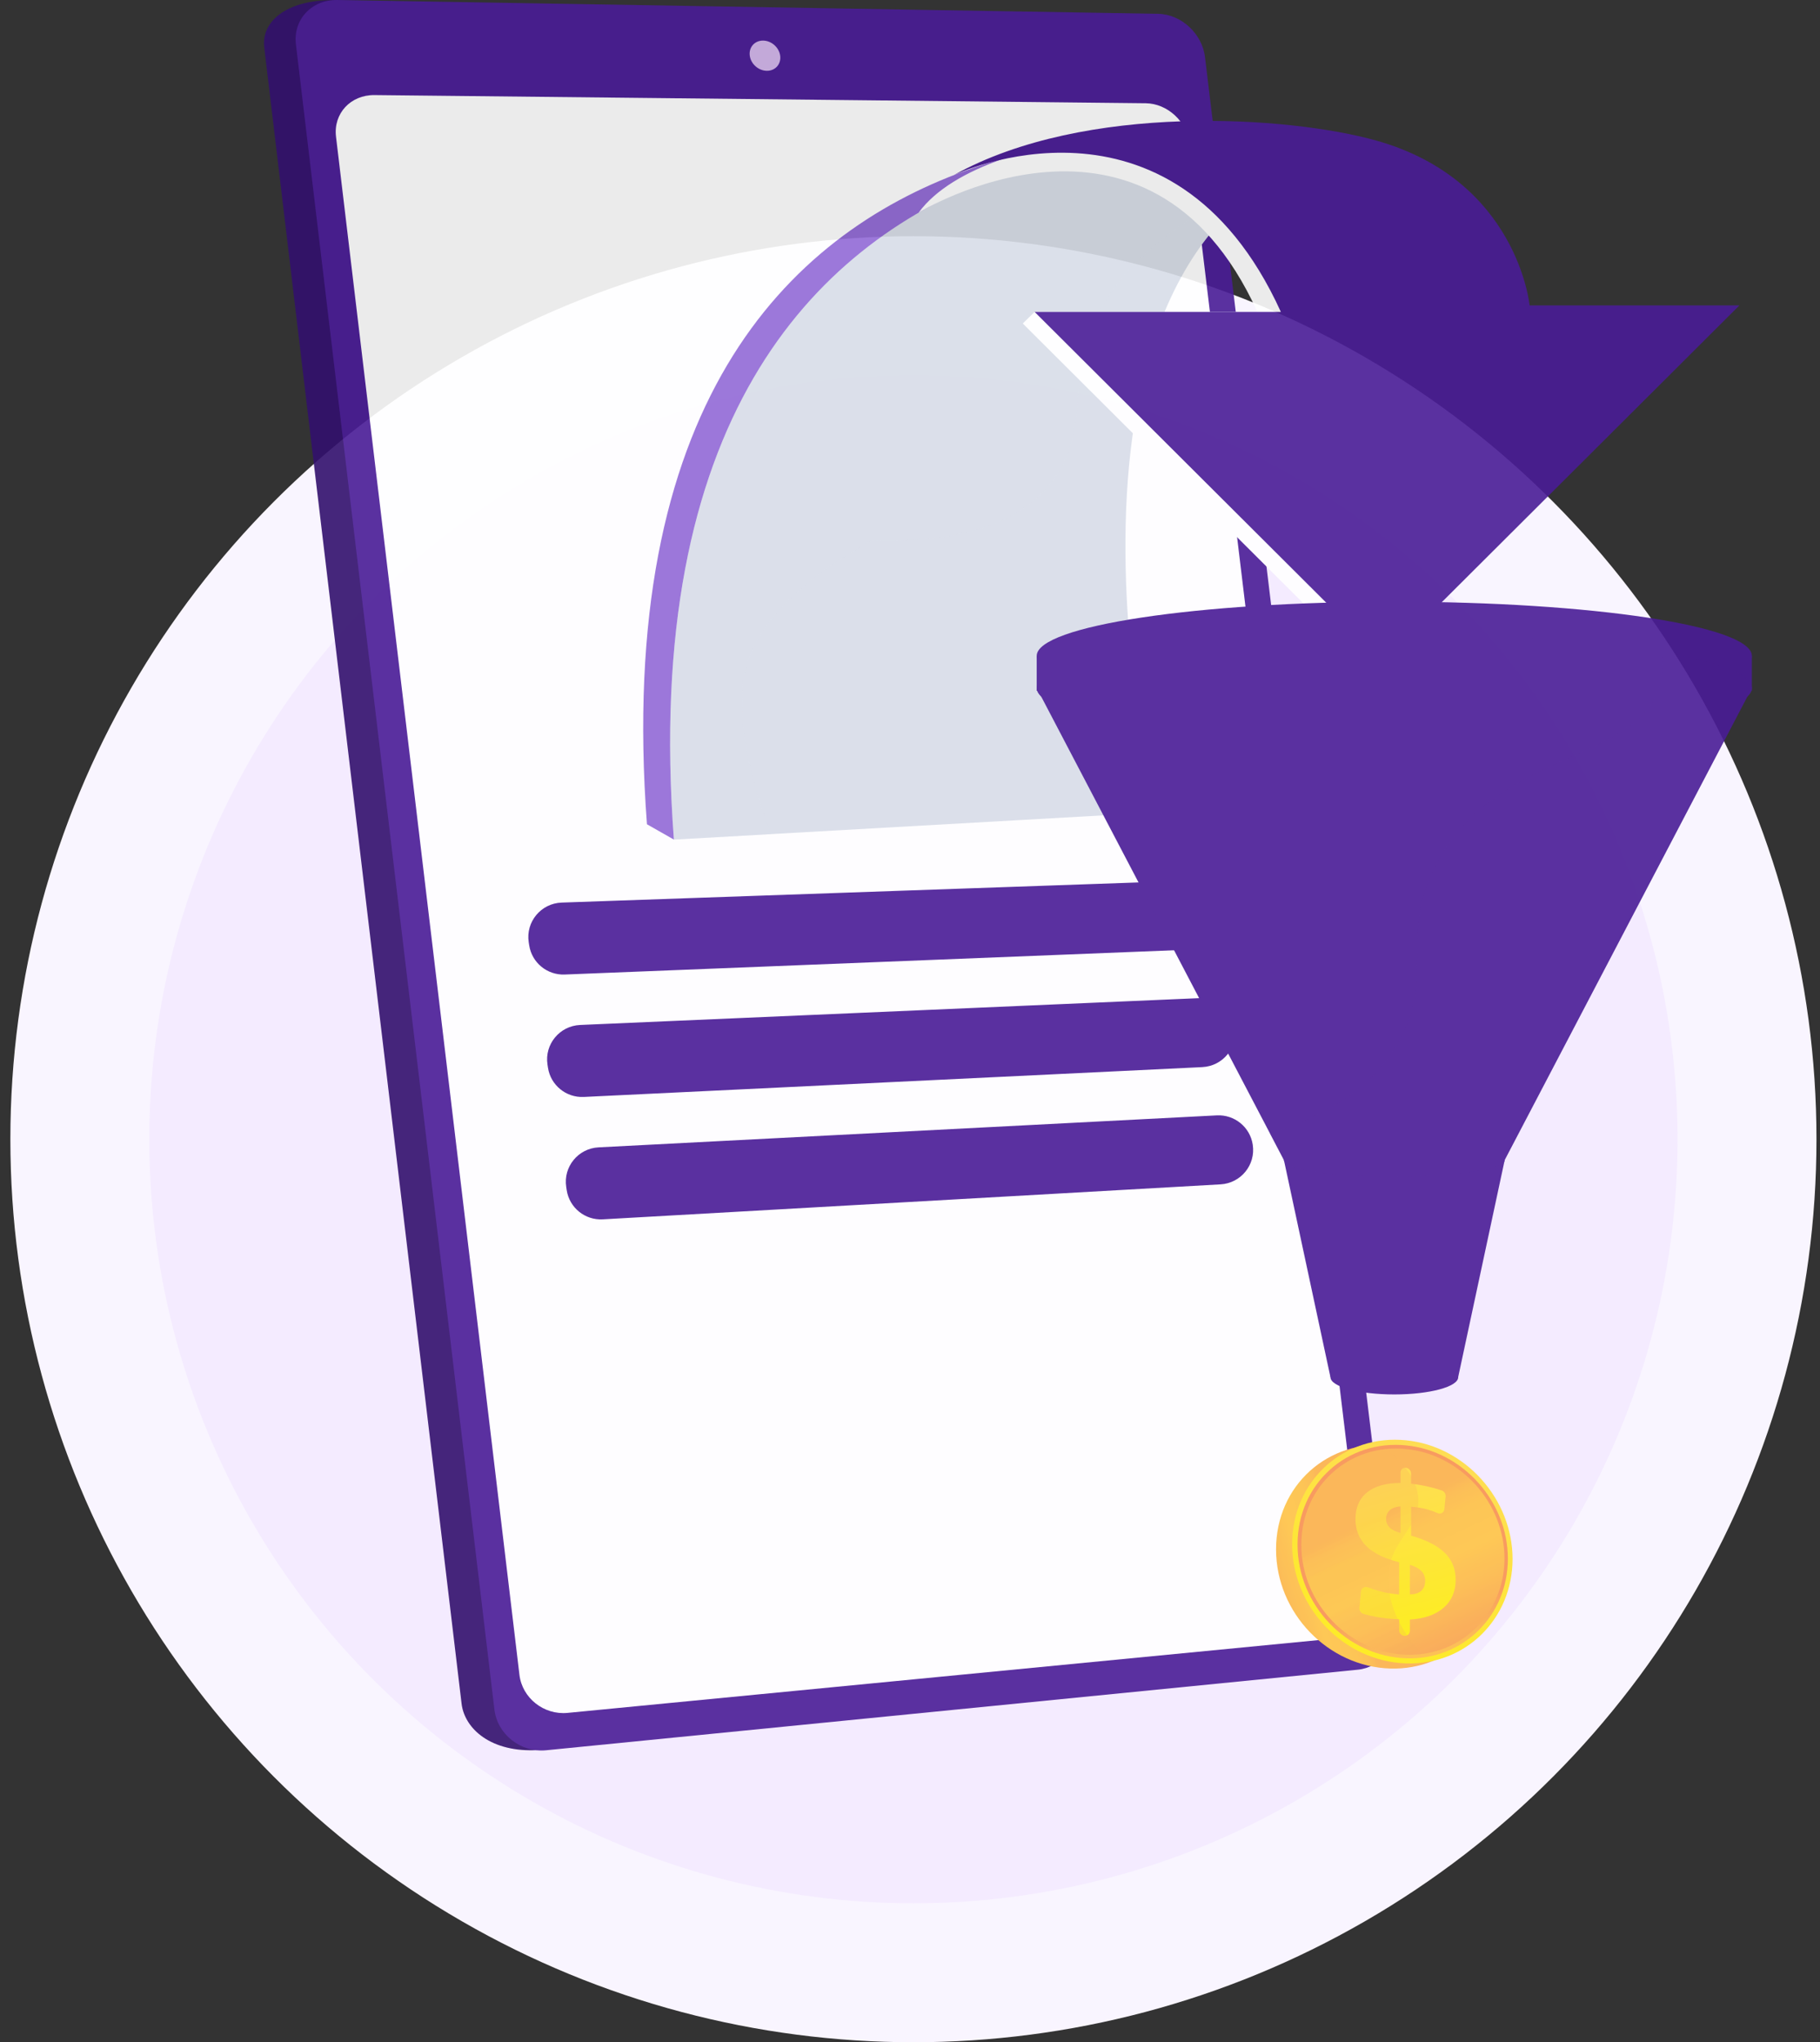 <svg width="131" height="147" viewBox="0 0 131 147" fill="none" xmlns="http://www.w3.org/2000/svg">
<rect x="0" y="0" width="131" height="147" fill="#333333" stroke="none"/>
<circle cx="65.746" cy="82" r="60" fill="#F4EBFF" stroke="#F9F5FF" stroke-width="10"/>
<g opacity="0.9">
<path d="M84.198 4.295L97.729 116.447C97.932 118.128 96.77 119.636 95.142 119.797L38.781 125.967C35.328 126.181 33.438 124.422 33.224 122.634L19.018 3.398C18.805 1.619 20.5 0.009 23.967 0.009L80.841 1.203C82.487 1.231 83.995 2.621 84.197 4.294L84.198 4.295Z" fill="#320F6D"/>
<path d="M86.732 4.101L100.338 116.815C100.542 118.505 99.376 120.02 97.742 120.183L39.311 125.983C37.479 126.165 35.8 124.844 35.586 123.046L21.3 3.193C21.086 1.406 22.432 -0.031 24.284 0.001L83.362 0.995C85.014 1.022 86.529 2.42 86.732 4.101H86.732Z" fill="#491C96"/>
<path d="M85.623 10.319L98.234 114.826C98.424 116.405 97.332 117.818 95.802 117.966L40.85 123.293C39.147 123.458 37.587 122.225 37.388 120.551L24.185 9.836C23.986 8.171 25.235 6.825 26.956 6.843L82.472 7.432C84.017 7.449 85.433 8.748 85.623 10.319L85.623 10.319Z" fill="white"/>
<path d="M56.158 4.024C56.23 4.624 55.798 5.104 55.193 5.096C54.587 5.089 54.037 4.595 53.965 3.994C53.893 3.393 54.326 2.913 54.932 2.921C55.538 2.93 56.086 3.424 56.158 4.024Z" fill="#D3B6EB"/>
<path d="M85.226 68.37L40.647 70.146C39.382 70.197 38.282 69.292 38.091 68.044L38.056 67.82C37.832 66.354 38.94 65.02 40.426 64.968L85.039 63.409C86.299 63.365 87.392 64.269 87.583 65.512L87.584 65.519C87.808 66.98 86.707 68.311 85.226 68.37Z" fill="#491C96"/>
<path d="M86.542 76.81L42.02 78.958C40.748 79.019 39.636 78.112 39.443 76.857L39.408 76.627C39.184 75.17 40.279 73.841 41.757 73.777L86.313 71.846C87.58 71.791 88.686 72.697 88.877 73.948L88.879 73.959C89.102 75.412 88.015 76.738 86.543 76.809L86.542 76.81Z" fill="#491C96"/>
<path d="M87.855 85.249L43.389 87.768C42.11 87.841 40.985 86.931 40.791 85.669L40.756 85.436C40.533 83.986 41.615 82.662 43.083 82.586L87.582 80.284C88.857 80.218 89.975 81.126 90.168 82.384L90.17 82.4C90.391 83.845 89.318 85.166 87.854 85.249L87.855 85.249Z" fill="#491C96"/>
<path d="M107.711 112.585C107.711 116.865 104.355 120.231 100.066 120.1C95.602 119.963 91.848 116.119 91.848 111.519C91.848 106.918 95.602 103.579 100.066 104.042C104.355 104.488 107.711 108.305 107.711 112.585Z" fill="url(#paint0_linear_790_9423)"/>
<path d="M108.871 112.216C108.871 116.496 105.515 119.862 101.226 119.731C96.762 119.594 93.008 115.75 93.008 111.15C93.008 106.549 96.762 103.21 101.226 103.673C105.515 104.119 108.871 107.937 108.871 112.216Z" fill="url(#paint1_linear_790_9423)"/>
<path d="M108.533 112.193C108.533 116.285 105.322 119.498 101.225 119.365C96.968 119.228 93.394 115.559 93.394 111.176C93.394 106.793 96.969 103.604 101.225 104.039C105.322 104.458 108.533 108.103 108.533 112.194V112.193Z" fill="url(#paint2_linear_790_9423)"/>
<path d="M108.289 112.177C108.289 116.133 105.182 119.236 101.222 119.104C97.113 118.966 93.668 115.423 93.668 111.194C93.668 106.965 97.113 103.885 101.222 104.3C105.182 104.7 108.289 108.221 108.289 112.177Z" fill="url(#paint3_linear_790_9423)"/>
<path d="M101.187 105.646C101.398 105.666 101.568 105.855 101.568 106.069V106.797C101.99 106.844 102.412 106.917 102.834 107.016C103.146 107.089 103.456 107.176 103.763 107.277C103.947 107.337 104.073 107.523 104.054 107.714L103.964 108.628C103.94 108.87 103.7 109.012 103.474 108.912C103.271 108.821 103.064 108.744 102.851 108.68C102.48 108.568 102.088 108.495 101.677 108.461L101.569 108.453V110.538C102.668 110.845 103.475 111.258 103.997 111.777C104.516 112.293 104.775 112.937 104.775 113.71C104.775 114.546 104.489 115.215 103.914 115.72C103.337 116.227 102.527 116.512 101.481 116.574V117.378C101.481 117.592 101.31 117.758 101.099 117.75H101.093C100.881 117.741 100.71 117.561 100.71 117.347V116.554L100.54 116.546C100.049 116.524 99.579 116.474 99.13 116.396C98.797 116.338 98.472 116.264 98.156 116.172C97.964 116.117 97.832 115.935 97.85 115.739L97.956 114.565C97.978 114.311 98.234 114.164 98.476 114.259C98.758 114.37 99.044 114.463 99.333 114.54C99.784 114.658 100.241 114.734 100.703 114.768L100.71 112.447C99.655 112.187 98.865 111.801 98.346 111.29C97.824 110.777 97.562 110.12 97.562 109.321C97.562 108.522 97.846 107.857 98.411 107.409C98.974 106.964 99.773 106.742 100.805 106.742V105.997C100.805 105.783 100.977 105.626 101.188 105.646H101.187ZM100.804 108.43C100.478 108.454 100.223 108.543 100.042 108.698C99.859 108.854 99.768 109.062 99.768 109.325C99.768 109.573 99.853 109.78 100.021 109.947C100.189 110.113 100.451 110.246 100.804 110.345V108.43H100.804ZM101.48 112.632V114.76C101.835 114.76 102.107 114.676 102.296 114.507C102.486 114.338 102.581 114.099 102.581 113.79C102.581 113.509 102.493 113.276 102.317 113.09C102.14 112.904 101.862 112.752 101.48 112.632V112.632Z" fill="url(#paint4_linear_790_9423)"/>
<path style="mix-blend-mode:multiply" opacity="0.3" d="M99.944 113.146C100.182 110.794 102.35 109.798 102.067 107.635C101.892 106.302 100.879 105.178 99.749 104.302C96.32 104.66 93.668 107.491 93.668 111.195C93.668 115.423 97.113 118.967 101.222 119.104C101.621 119.118 102.011 119.097 102.39 119.047C100.758 117.428 99.738 115.167 99.944 113.146V113.146Z" fill="url(#paint5_linear_790_9423)"/>
<path d="M46.566 59.33L48.504 60.432C48.504 60.432 71.036 16.322 95.705 10.474C95.705 10.474 42.055 -0.927 46.566 59.33Z" fill="#926AD6"/>
<path d="M48.505 60.432L83.243 58.473C83.243 58.473 72.704 16.322 97.373 10.474C97.373 10.474 43.994 0.175 48.505 60.432V60.432Z" fill="#D8DEE8"/>
<g style="mix-blend-mode:multiply" opacity="0.3">
<path d="M48.505 60.432C51.485 60.285 55.522 60.036 55.522 60.036C55.522 60.036 53.023 54.163 53.448 49.439C53.71 46.526 55.715 42.835 62.74 38.886C66.924 39.033 72.629 38.555 75.646 34.768C78.107 31.677 77.155 28.42 78.227 24.73C79.482 20.407 83.692 14.878 97.373 10.473C97.373 10.473 43.994 0.174 48.505 60.431V60.432Z" fill="#D8DEE8"/>
</g>
<path d="M66.117 15.311C66.117 15.311 82.621 5.119 90.503 22.45H74.472L73.617 23.285L97.91 47.51H99.602L108.408 21.983C108.408 21.983 107.548 12.978 97.37 10.117C91.12 8.36 70.999 8.646 66.117 15.311V15.311Z" fill="white"/>
<path d="M68.668 12.597C68.668 12.597 84.311 5.119 92.193 22.45H74.469L99.6 47.51L125.199 21.983H110.098C110.098 21.983 109.237 12.978 99.06 10.117C92.81 8.36 78.12 7.351 68.668 12.596V12.597Z" fill="#491C96"/>
<path d="M100.362 100.371C102.901 100.371 104.959 99.816 104.959 99.13C104.959 98.444 102.901 97.889 100.362 97.889C97.824 97.889 95.766 98.444 95.766 99.13C95.766 99.816 97.824 100.371 100.362 100.371Z" fill="#491C96"/>
<path d="M108.305 83.499L104.955 99.13H95.763L92.414 83.499H108.305Z" fill="#491C96"/>
<path d="M100.358 51.105C114.572 51.105 126.094 49.361 126.094 47.208C126.094 45.056 114.572 43.311 100.358 43.311C86.144 43.311 74.621 45.056 74.621 47.208C74.621 49.361 86.144 51.105 100.358 51.105Z" fill="#491C96"/>
<path d="M74.62 49.723L126.094 49.723V47.209L74.62 47.209V49.723Z" fill="#491C96"/>
<path d="M100.358 53.42C114.572 53.42 126.094 51.675 126.094 49.523C126.094 47.37 114.572 45.626 100.358 45.626C86.144 45.626 74.621 47.37 74.621 49.523C74.621 51.675 86.144 53.42 100.358 53.42Z" fill="#491C96"/>
<path d="M92.414 83.499C92.414 84.164 95.971 84.703 100.359 84.703C104.747 84.703 108.305 84.164 108.305 83.499C108.305 82.835 104.747 82.296 100.359 82.296C95.971 82.296 92.414 82.835 92.414 83.499Z" fill="#491C96"/>
<path d="M126.095 49.523L108.304 83.499H92.413L74.621 49.523H126.095Z" fill="#491C96"/>
<g style="mix-blend-mode:multiply" opacity="0.3">
<path d="M100.804 74.764C103.256 70.214 100.762 67.333 103.339 62.297C107.66 53.857 118.246 54.958 119.556 49.016C119.682 48.441 119.733 47.753 119.605 46.935C123.64 47.623 126.091 48.53 126.091 49.522C126.091 49.733 125.98 49.941 125.766 50.143L108.3 83.499C108.3 84.164 104.743 84.703 100.355 84.703C95.966 84.703 92.409 84.164 92.409 83.499L91.406 81.583C95.404 80.348 98.919 78.262 100.804 74.764L100.804 74.764Z" fill="#491C96"/>
</g>
</g>
<defs>
<linearGradient id="paint0_linear_790_9423" x1="97.061" y1="112.919" x2="87.814" y2="115.896" gradientUnits="userSpaceOnUse">
<stop stop-color="#FCB148"/>
<stop offset="0.05" stop-color="#FDB946"/>
<stop offset="0.14" stop-color="#FEC144"/>
<stop offset="0.32" stop-color="#FFC444"/>
<stop offset="0.48" stop-color="#FDB946"/>
<stop offset="0.78" stop-color="#F99C4C"/>
<stop offset="0.87" stop-color="#F8924F"/>
<stop offset="1" stop-color="#F8924F"/>
</linearGradient>
<linearGradient id="paint1_linear_790_9423" x1="104.546" y1="103.737" x2="96.326" y2="121.924" gradientUnits="userSpaceOnUse">
<stop stop-color="#FFDB44"/>
<stop offset="1" stop-color="#FEEF06"/>
</linearGradient>
<linearGradient id="paint2_linear_790_9423" x1="103.025" y1="122.922" x2="101.44" y2="114.239" gradientUnits="userSpaceOnUse">
<stop stop-color="#FCB148"/>
<stop offset="0.05" stop-color="#FDB946"/>
<stop offset="0.14" stop-color="#FEC144"/>
<stop offset="0.32" stop-color="#FFC444"/>
<stop offset="0.48" stop-color="#FDB946"/>
<stop offset="0.78" stop-color="#F99C4C"/>
<stop offset="0.87" stop-color="#F8924F"/>
<stop offset="1" stop-color="#F8924F"/>
</linearGradient>
<linearGradient id="paint3_linear_790_9423" x1="99.644" y1="108.871" x2="106.181" y2="122.787" gradientUnits="userSpaceOnUse">
<stop stop-color="#FCB148"/>
<stop offset="0.05" stop-color="#FDB946"/>
<stop offset="0.14" stop-color="#FEC144"/>
<stop offset="0.32" stop-color="#FFC444"/>
<stop offset="0.48" stop-color="#FDB946"/>
<stop offset="0.78" stop-color="#F99C4C"/>
<stop offset="0.87" stop-color="#F8924F"/>
<stop offset="1" stop-color="#F8924F"/>
</linearGradient>
<linearGradient id="paint4_linear_790_9423" x1="99.388" y1="105.879" x2="102.672" y2="118.225" gradientUnits="userSpaceOnUse">
<stop stop-color="#FFDB44"/>
<stop offset="1" stop-color="#FEEF06"/>
</linearGradient>
<linearGradient id="paint5_linear_790_9423" x1="97.712" y1="109.77" x2="104.235" y2="123.658" gradientUnits="userSpaceOnUse">
<stop stop-color="#FCB148"/>
<stop offset="0.05" stop-color="#FDB946"/>
<stop offset="0.14" stop-color="#FEC144"/>
<stop offset="0.32" stop-color="#FFC444"/>
<stop offset="0.48" stop-color="#FDB946"/>
<stop offset="0.78" stop-color="#F99C4C"/>
<stop offset="0.87" stop-color="#F8924F"/>
<stop offset="1" stop-color="#F8924F"/>
</linearGradient>
</defs>
</svg>
